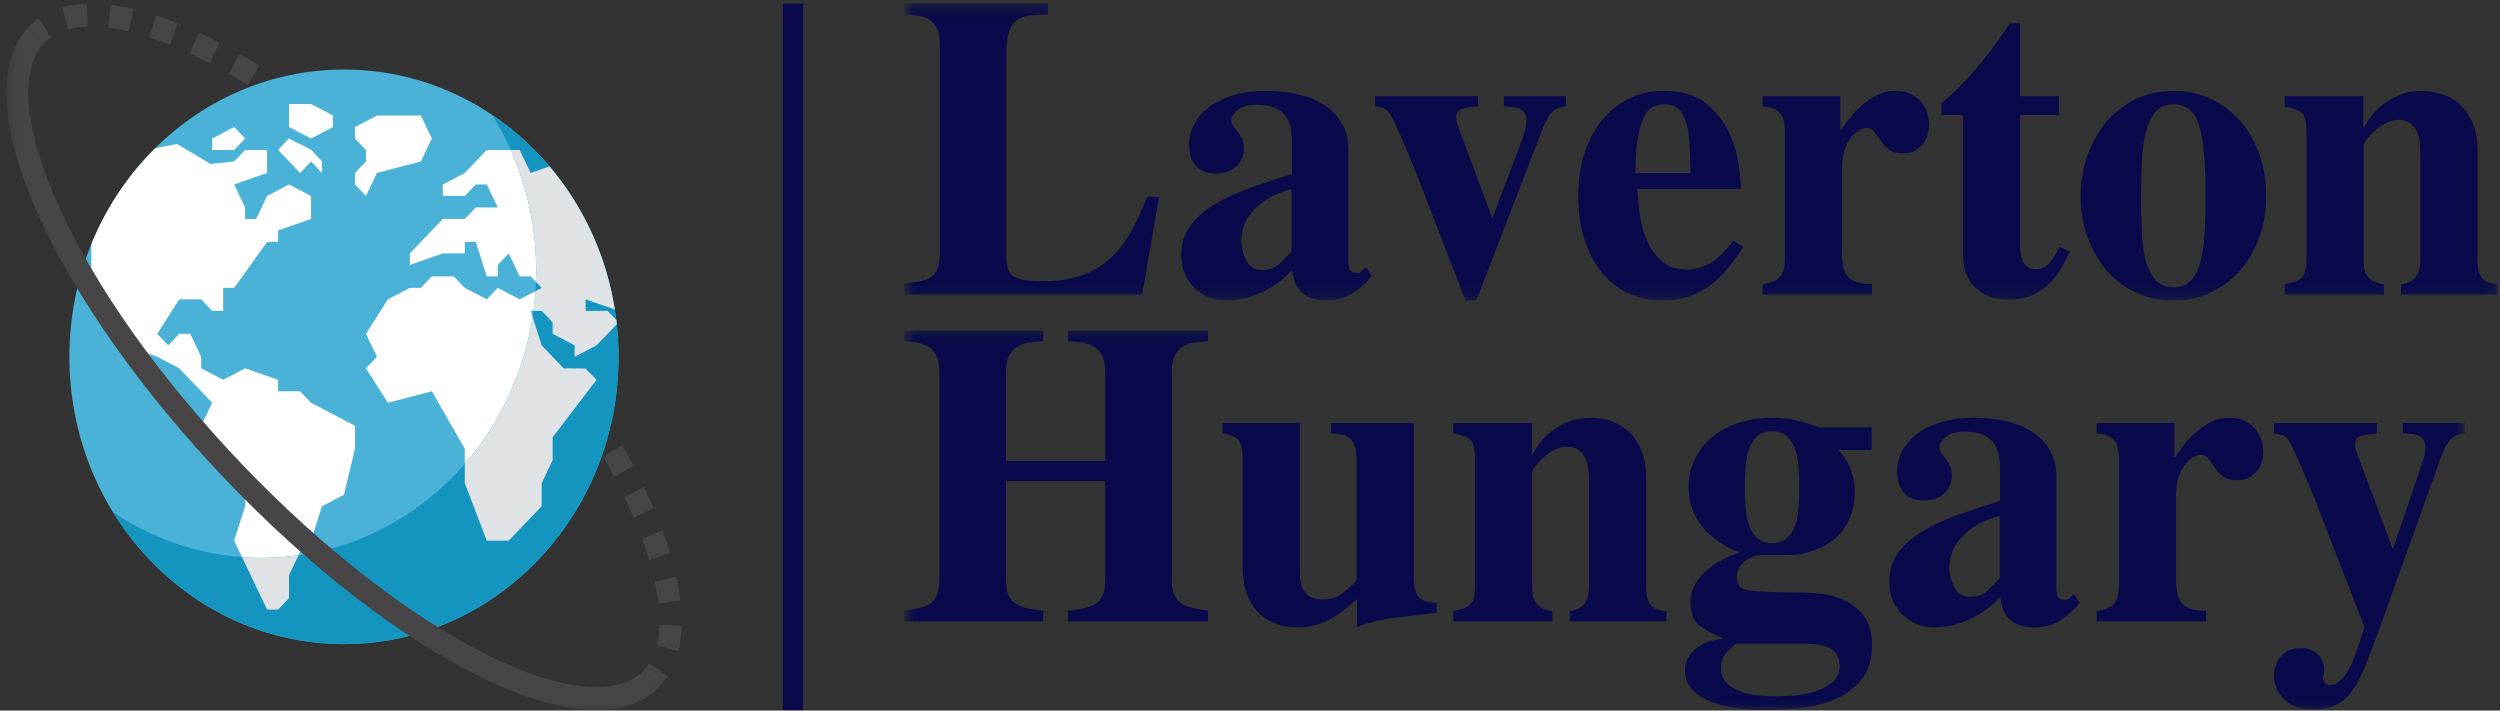 <svg width="190" height="54" viewBox="0 0 190 54" fill="none" xmlns="http://www.w3.org/2000/svg">
<rect x="0" y="0" width="190" height="54" fill="#333333" stroke="none"/>
<path d="M3.36 3.283L2.18 2.048C2.414 1.803 2.671 1.581 2.945 1.388L3.881 2.834C3.694 2.965 3.519 3.116 3.36 3.283ZM51.542 49.492L49.928 49.044C50.046 48.577 50.115 48.053 50.133 47.489L51.801 47.545C51.78 48.242 51.693 48.897 51.542 49.492ZM50.057 45.855C49.997 45.332 49.902 44.777 49.775 44.204L51.402 43.81C51.542 44.443 51.647 45.061 51.715 45.645L50.057 45.855ZM49.343 42.563C49.185 42.036 49.002 41.496 48.797 40.944L50.354 40.312C50.565 40.88 50.758 41.455 50.934 42.035L49.343 42.563ZM48.159 39.348C47.934 38.821 47.698 38.298 47.451 37.782L48.944 37.002C49.202 37.542 49.449 38.087 49.685 38.638L48.159 39.348ZM46.681 36.239C46.415 35.73 46.141 35.226 45.858 34.726L47.296 33.837C47.589 34.354 47.872 34.877 48.148 35.404L46.681 36.239ZM44.989 33.235C44.691 32.742 44.387 32.253 44.077 31.768L45.464 30.798C45.783 31.295 46.094 31.797 46.4 32.302L44.989 33.235ZM43.128 30.325C42.807 29.849 42.48 29.375 42.147 28.907L43.487 27.867C43.828 28.347 44.163 28.831 44.492 29.319L43.128 30.325ZM41.134 27.512C40.791 27.05 40.444 26.592 40.092 26.138L41.389 25.038C41.749 25.501 42.104 25.968 42.453 26.441L41.134 27.512ZM39.023 24.785C38.662 24.338 38.297 23.895 37.928 23.455L39.181 22.303C39.558 22.751 39.93 23.203 40.297 23.659L39.023 24.785ZM36.809 22.147C36.432 21.715 36.051 21.286 35.667 20.861L36.878 19.66C37.27 20.093 37.658 20.529 38.042 20.97L36.809 22.147ZM34.502 19.599L33.917 18.982C33.717 18.772 33.516 18.564 33.314 18.357L34.482 17.109C34.688 17.32 34.893 17.533 35.097 17.747L35.69 18.372L34.502 19.599ZM32.106 17.138C31.7 16.735 31.29 16.336 30.876 15.942L32.002 14.651C32.422 15.053 32.84 15.46 33.253 15.87L32.106 17.138ZM29.626 14.771C29.206 14.385 28.782 14.003 28.355 13.625L29.431 12.291C29.868 12.676 30.3 13.065 30.729 13.459L29.626 14.771ZM27.06 12.507C26.627 12.139 26.189 11.776 25.749 11.417L26.773 10.038C27.223 10.404 27.67 10.775 28.113 11.151L27.06 12.507ZM24.415 10.358C23.966 10.011 23.514 9.668 23.058 9.331L24.02 7.905C24.486 8.25 24.949 8.6 25.408 8.955L24.415 10.358ZM21.68 8.341C21.216 8.017 20.748 7.699 20.277 7.388L21.167 5.911C21.651 6.231 22.131 6.557 22.606 6.889L21.68 8.341ZM18.853 6.478C18.374 6.183 17.891 5.895 17.403 5.616L18.204 4.084C18.707 4.372 19.205 4.668 19.7 4.973L18.853 6.478ZM15.93 4.811C15.436 4.553 14.936 4.306 14.432 4.07L15.111 2.475C15.638 2.721 16.16 2.979 16.675 3.249L15.93 4.811ZM12.908 3.405C12.398 3.199 11.882 3.009 11.36 2.836L11.862 1.17C12.417 1.354 12.966 1.556 13.509 1.775L12.908 3.405ZM9.792 2.386C9.242 2.254 8.711 2.155 8.213 2.094L8.409 0.36C8.966 0.429 9.556 0.538 10.165 0.684L9.792 2.386ZM5.167 2.237L4.732 0.549C5.301 0.389 5.927 0.296 6.594 0.272L6.651 2.017C6.111 2.036 5.612 2.11 5.167 2.237ZM50.104 52.188L48.923 50.953C49.082 50.786 49.226 50.604 49.352 50.409L50.734 51.388C50.549 51.675 50.338 51.942 50.104 52.188Z" fill="#474545"/>
<path d="M47.01 27.118C47.01 39.176 37.667 48.951 26.142 48.951C14.617 48.951 5.274 39.176 5.274 27.118C5.274 15.06 14.617 5.285 26.142 5.285C37.667 5.285 47.01 15.06 47.01 27.118Z" fill="#49B2D6"/>
<path d="M37.429 8.759C39.526 12.164 40.749 16.215 40.749 20.568C40.749 32.626 31.406 42.4 19.881 42.4C15.722 42.4 11.849 41.121 8.594 38.927C12.309 44.955 18.777 48.95 26.142 48.95C37.666 48.95 47.009 39.175 47.009 27.118C47.009 19.413 43.191 12.645 37.429 8.759Z" fill="#1395BF"/>
<path d="M40.749 20.568C40.749 17.291 40.054 14.187 38.818 11.398H36.993L35.324 13.145L33.654 14.018V14.892H35.324L36.158 14.018H36.993L37.828 15.765H36.158L35.324 16.638H33.654L31.15 19.258V20.131L33.654 19.258H35.324V18.385H36.158L36.993 21.005H37.828V20.131L38.663 19.258L39.497 21.005H40.332L41.167 21.878L40.729 21.42C40.739 21.137 40.749 20.853 40.749 20.568ZM41.166 21.878L39.497 22.751L37.828 21.878L36.993 22.751L35.324 21.878L34.489 21.005H32.819L31.985 21.878H31.15L29.48 22.751L27.811 25.371L28.646 27.117L27.811 27.991L29.48 30.611L32.819 29.737L35.323 34.104V35.251C37.982 32.194 39.817 28.343 40.477 24.08L40.332 23.624H40.541C40.607 23.127 40.657 22.628 40.691 22.127L41.166 21.878ZM44.505 22.751V23.624H46.175H44.505V22.751H44.505ZM26.977 34.104V32.358L23.638 30.611L22.803 29.737H21.134V28.864L18.629 27.991L16.96 28.864L15.291 27.991V27.117L14.456 25.371H13.621L12.786 26.244L11.952 25.371L13.621 22.751H15.291L16.125 23.624H16.96V21.878H17.795L20.299 18.385H21.134V17.511L23.638 16.638V14.892L21.968 14.018L20.299 14.892L19.464 16.638H18.63V15.765L17.795 14.018L20.299 13.145V11.398H18.629L17.795 12.271L16.008 12.461L13.446 10.937L11.796 11.264C9.736 13.304 8.074 15.779 6.943 18.549V21.878L7.778 23.624H8.613L9.448 24.498V26.244L11.952 27.117L13.621 27.991L16.125 30.611L15.291 32.358L16.125 34.977L18.63 36.724V38.471L17.795 41.09L18.392 42.339C18.884 42.375 19.38 42.4 19.882 42.4C20.836 42.4 21.772 42.327 22.691 42.198L22.803 41.964L23.638 41.09L24.473 38.471L26.142 37.597L26.977 34.104Z" fill="white"/>
<path d="M16.125 11.398H17.795L18.629 10.525L17.795 9.652L16.125 10.525V11.398ZM21.134 11.398L21.968 12.271L22.803 13.145L23.638 12.271L24.472 13.145V12.271L23.642 11.379L21.943 10.525L21.134 11.398ZM26.977 13.145V14.018L27.811 14.892L28.646 13.145L31.985 12.271L32.819 10.525L31.985 8.779H28.646L26.977 9.652V10.525L27.811 11.398V12.271L26.977 13.145ZM25.307 8.779L23.638 7.905H21.968V9.652L23.638 10.525L25.307 9.652" fill="white"/>
<path d="M18.392 42.339L20.299 46.331H21.134L21.968 45.457V43.711L22.691 42.198C21.772 42.327 20.836 42.401 19.882 42.401C19.38 42.401 18.884 42.375 18.392 42.339ZM35.324 36.724L36.993 41.091H38.662L41.166 38.471V36.724L42.001 34.978V33.231L45.34 28.864L44.49 28.004L42.836 27.991L41.167 26.244L40.477 24.08L40.477 24.08C39.818 28.343 37.982 32.194 35.324 35.252V36.724H35.324ZM44.505 23.625V22.751L46.727 23.526C46.072 19.391 44.308 15.649 41.764 12.645L40.332 13.145L39.497 11.399H38.818C40.054 14.187 40.749 17.291 40.749 20.568C40.749 20.854 40.739 21.137 40.729 21.421L41.166 21.878L40.691 22.127C40.657 22.628 40.607 23.127 40.541 23.625H41.166L42.001 24.498V25.371L43.671 26.245V27.118L45.34 26.245L46.875 24.639C46.863 24.533 46.852 24.426 46.839 24.32L46.175 23.625H44.505V23.625Z" fill="#DFE3E6"/>
<mask id="mask0_67_384" style="mask-type:luminance" maskUnits="userSpaceOnUse" x="0" y="0" width="52" height="54">
<path d="M0.481 53.965H51.801V0.272H0.481V53.965Z" fill="white"/>
</mask>
<g mask="url(#mask0_67_384)">
<path d="M45.331 53.965C42.889 53.965 39.863 53.103 36.395 51.388C30.317 48.381 23.494 43.09 17.185 36.488C10.876 29.888 5.818 22.751 2.944 16.391C-0.052 9.761 -0.323 4.667 2.18 2.048L3.36 3.283C1.422 5.312 1.82 9.817 4.454 15.644C7.248 21.828 12.189 28.791 18.366 35.255C24.543 41.717 31.198 46.886 37.109 49.81C42.68 52.565 46.987 52.983 48.923 50.954L50.104 52.189C48.971 53.374 47.352 53.965 45.331 53.965Z" fill="#474545"/>
</g>
<path d="M59.499 53.965H61.038V0.272H59.499V53.965Z" fill="#09094B"/>
<mask id="mask1_67_384" style="mask-type:luminance" maskUnits="userSpaceOnUse" x="68" y="0" width="122" height="23">
<path d="M68.737 22.843H189.828V0.271H68.737V22.843Z" fill="white"/>
</mask>
<g mask="url(#mask1_67_384)">
<path d="M88.091 14.96L86.806 22.384H68.737V21.566C69.174 21.499 69.559 21.439 69.892 21.384C70.225 21.33 70.507 21.227 70.738 21.075C70.967 20.924 71.138 20.706 71.251 20.421C71.367 20.136 71.424 19.744 71.424 19.244V3.411C71.424 2.866 71.352 2.446 71.207 2.152C71.06 1.859 70.862 1.634 70.613 1.48C70.361 1.329 70.074 1.23 69.753 1.185C69.428 1.142 69.09 1.11 68.737 1.089V0.271H79.649V1.089C79.105 1.11 78.636 1.142 78.242 1.185C77.846 1.23 77.517 1.351 77.257 1.548C76.996 1.742 76.804 2.036 76.679 2.43C76.551 2.823 76.488 3.379 76.488 4.097V19.54C76.488 20.324 76.686 20.826 77.083 21.044C77.48 21.262 78.209 21.371 79.272 21.371C80.461 21.371 81.473 21.212 82.307 20.894C83.141 20.578 83.859 20.132 84.461 19.553C85.066 18.975 85.583 18.293 86.011 17.509C86.437 16.724 86.828 15.875 87.184 14.96H88.091ZM103.786 20.289L104.254 20.975C103.817 21.52 103.312 21.969 102.739 22.32C102.165 22.669 101.524 22.843 100.815 22.843C100.274 22.843 99.841 22.765 99.516 22.611C99.195 22.46 98.94 22.269 98.752 22.038C98.564 21.811 98.433 21.561 98.361 21.289C98.289 21.016 98.231 20.771 98.188 20.553C97.686 21.077 97.182 21.49 96.672 21.793C96.162 22.099 95.684 22.329 95.235 22.484C94.786 22.635 94.385 22.732 94.032 22.774C93.676 22.82 93.404 22.843 93.216 22.843C92.842 22.843 92.451 22.777 92.043 22.647C91.638 22.514 91.269 22.307 90.936 22.025C90.603 21.74 90.326 21.375 90.106 20.93C89.886 20.482 89.776 19.952 89.776 19.34C89.776 18.492 90.006 17.762 90.466 17.15C90.924 16.538 91.539 15.999 92.312 15.532C93.083 15.063 93.978 14.648 95 14.287C96.022 13.927 97.085 13.573 98.188 13.225V10.835C98.188 10.423 98.151 10.041 98.079 9.69C98.007 9.342 97.871 9.037 97.671 8.776C97.474 8.513 97.199 8.312 96.846 8.172C96.49 8.03 96.021 7.959 95.439 7.959C94.874 7.959 94.425 8.089 94.092 8.349C93.76 8.613 93.593 8.875 93.593 9.136C93.593 9.311 93.64 9.464 93.732 9.594C93.828 9.724 93.938 9.865 94.062 10.017C94.187 10.171 94.295 10.351 94.388 10.557C94.483 10.767 94.531 11.034 94.531 11.362C94.531 11.513 94.499 11.692 94.436 11.898C94.375 12.107 94.26 12.31 94.092 12.507C93.925 12.7 93.711 12.864 93.45 12.997C93.19 13.127 92.851 13.193 92.434 13.193C92.353 13.193 92.197 13.182 91.965 13.161C91.736 13.137 91.502 13.055 91.261 12.915C91.024 12.773 90.816 12.549 90.636 12.243C90.46 11.937 90.371 11.511 90.371 10.966C90.371 10.442 90.497 9.941 90.749 9.463C90.998 8.984 91.363 8.554 91.843 8.172C92.321 7.791 92.93 7.485 93.671 7.254C94.41 7.024 95.259 6.909 96.22 6.909C97.095 6.909 97.913 6.997 98.674 7.173C99.435 7.348 100.097 7.621 100.659 7.99C101.22 8.36 101.663 8.829 101.987 9.399C102.312 9.965 102.474 10.63 102.474 11.393V19.93C102.474 20.039 102.5 20.203 102.552 20.421C102.604 20.639 102.807 20.748 103.16 20.748C103.284 20.748 103.388 20.704 103.472 20.616L103.786 20.289ZM98.157 19.113V14.369C97.969 14.412 97.667 14.51 97.25 14.665C96.833 14.816 96.412 15.045 95.986 15.351C95.557 15.656 95.177 16.049 94.844 16.527C94.511 17.009 94.345 17.609 94.345 18.326C94.345 18.829 94.469 19.32 94.718 19.799C94.967 20.28 95.374 20.521 95.938 20.521C96.48 20.521 96.927 20.351 97.28 20.012C97.636 19.673 97.929 19.373 98.157 19.113ZM119.01 7.304V8.09C118.825 8.112 118.654 8.143 118.498 8.186C118.342 8.231 118.195 8.309 118.059 8.417C117.923 8.527 117.787 8.695 117.651 8.922C117.515 9.152 117.364 9.475 117.2 9.89L112.197 22.843H111.384L107.633 13.161C107.465 12.725 107.283 12.276 107.086 11.816C106.886 11.358 106.703 10.935 106.538 10.544C106.371 10.15 106.218 9.811 106.083 9.526C105.947 9.244 105.858 9.06 105.818 8.972C105.629 8.602 105.463 8.378 105.318 8.299C105.171 8.224 104.9 8.154 104.506 8.09V7.304H112.323V8.09C111.802 8.133 111.395 8.198 111.102 8.286C110.81 8.374 110.664 8.602 110.664 8.972C110.664 9.038 110.674 9.126 110.694 9.235C110.715 9.344 110.798 9.584 110.946 9.953L113.417 16.596L115.667 10.639C115.895 10.052 116.009 9.561 116.009 9.167C116.009 8.907 115.958 8.705 115.854 8.563C115.749 8.421 115.614 8.318 115.449 8.254C115.281 8.187 115.093 8.143 114.885 8.122C114.676 8.101 114.478 8.09 114.29 8.09V7.304H119.01ZM124.295 13.161H128.486C128.465 12.658 128.445 12.042 128.425 11.312C128.402 10.582 128.328 9.965 128.203 9.463C128.099 9.093 127.927 8.745 127.686 8.417C127.45 8.09 127.059 7.927 126.514 7.927C126.225 7.927 125.944 7.986 125.672 8.104C125.4 8.225 125.165 8.47 124.968 8.84C124.771 9.213 124.609 9.741 124.482 10.426C124.357 11.113 124.295 12.025 124.295 13.161ZM131.739 18.295L132.49 18.753C131.528 20.28 130.569 21.343 129.611 21.943C128.652 22.543 127.548 22.843 126.297 22.843C125.504 22.843 124.728 22.69 123.969 22.384C123.208 22.078 122.531 21.598 121.937 20.944C121.341 20.289 120.86 19.455 120.495 18.44C120.131 17.428 119.948 16.224 119.948 14.828C119.948 13.608 120.116 12.511 120.452 11.539C120.785 10.569 121.243 9.741 121.824 9.053C122.409 8.366 123.092 7.838 123.874 7.468C124.656 7.095 125.495 6.909 126.393 6.909C127.748 6.909 128.816 7.215 129.597 7.827C130.379 8.439 130.967 9.154 131.36 9.971C131.757 10.789 132.014 11.617 132.129 12.457C132.242 13.296 132.31 13.933 132.333 14.369H124.451C124.472 15.066 124.54 15.775 124.656 16.496C124.771 17.217 124.969 17.871 125.25 18.458C125.531 19.046 125.906 19.53 126.375 19.912C126.844 20.294 127.454 20.485 128.203 20.485C128.664 20.485 129.081 20.409 129.454 20.258C129.831 20.106 130.159 19.915 130.44 19.685C130.721 19.455 130.971 19.215 131.191 18.967C131.408 18.716 131.591 18.492 131.739 18.295ZM142.273 21.598V22.384H133.957V21.598C134.206 21.555 134.435 21.501 134.644 21.434C134.852 21.371 135.03 21.272 135.177 21.139C135.322 21.009 135.437 20.83 135.521 20.603C135.605 20.372 135.647 20.05 135.647 19.635V10.017C135.647 9.605 135.605 9.278 135.521 9.035C135.437 8.796 135.316 8.611 135.16 8.481C135.004 8.351 134.821 8.259 134.613 8.204C134.404 8.15 134.186 8.112 133.957 8.09V7.304H139.868V9.89H139.929C140.096 9.626 140.311 9.326 140.571 8.99C140.832 8.651 141.134 8.328 141.479 8.022C141.82 7.716 142.205 7.454 142.634 7.236C143.062 7.018 143.526 6.909 144.024 6.909C144.568 6.909 145.006 7.007 145.339 7.205C145.672 7.401 145.933 7.63 146.121 7.891C146.309 8.154 146.439 8.433 146.512 8.726C146.584 9.02 146.621 9.266 146.621 9.463C146.621 9.681 146.588 9.915 146.524 10.167C146.464 10.418 146.355 10.653 146.199 10.871C146.043 11.089 145.839 11.274 145.587 11.425C145.338 11.577 145.015 11.652 144.618 11.652C144.161 11.652 143.806 11.556 143.555 11.362C143.306 11.165 143.097 10.941 142.929 10.689C142.764 10.438 142.603 10.214 142.447 10.017C142.291 9.823 142.087 9.726 141.835 9.726C141.71 9.726 141.549 9.774 141.353 9.871C141.153 9.968 140.949 10.138 140.74 10.38C140.532 10.62 140.355 10.941 140.211 11.343C140.066 11.746 139.993 12.243 139.993 12.834V19.012C139.993 19.515 140.024 19.924 140.085 20.239C140.149 20.557 140.263 20.815 140.428 21.012C140.596 21.206 140.826 21.346 141.118 21.434C141.411 21.522 141.795 21.576 142.273 21.598ZM156.47 7.304V8.745H153.529V18.654C153.529 18.808 153.54 18.988 153.56 19.194C153.583 19.4 153.631 19.597 153.703 19.785C153.775 19.97 153.896 20.127 154.063 20.258C154.229 20.388 154.457 20.453 154.75 20.453C155.207 20.453 155.577 20.258 155.862 19.867C156.142 19.473 156.365 19.102 156.53 18.753L157.312 19.113C157.146 19.461 156.95 19.849 156.721 20.276C156.489 20.7 156.191 21.096 155.826 21.466C155.461 21.839 155.03 22.151 154.533 22.402C154.032 22.65 153.427 22.774 152.717 22.774C151.884 22.774 151.226 22.628 150.746 22.334C150.268 22.04 149.915 21.702 149.686 21.321C149.454 20.939 149.313 20.557 149.26 20.176C149.208 19.794 149.182 19.515 149.182 19.34V8.745H147.558V7.859C147.975 7.489 148.382 7.114 148.779 6.732C149.175 6.35 149.576 5.925 149.981 5.455C150.387 4.986 150.819 4.451 151.28 3.852C151.737 3.252 152.226 2.56 152.747 1.775H153.529V7.304H156.47ZM162.723 14.892C162.723 15.764 162.738 16.62 162.77 17.459C162.802 18.301 162.896 19.043 163.053 19.685C163.209 20.327 163.453 20.845 163.786 21.239C164.119 21.633 164.599 21.829 165.224 21.829C165.765 21.829 166.192 21.66 166.505 21.321C166.818 20.982 167.057 20.512 167.226 19.912C167.39 19.312 167.499 18.589 167.551 17.74C167.604 16.89 167.63 15.94 167.63 14.892C167.63 12.363 167.463 10.569 167.13 9.513C166.797 8.455 166.152 7.927 165.194 7.927C164.609 7.927 164.155 8.112 163.834 8.481C163.51 8.851 163.264 9.358 163.096 10.003C162.931 10.645 162.826 11.386 162.784 12.225C162.742 13.067 162.723 13.956 162.723 14.892ZM158.128 14.892C158.128 13.847 158.294 12.838 158.627 11.866C158.96 10.897 159.43 10.047 160.035 9.317C160.639 8.584 161.379 8 162.254 7.563C163.128 7.127 164.108 6.909 165.194 6.909C166.216 6.909 167.158 7.112 168.02 7.518C168.886 7.921 169.631 8.481 170.257 9.199C170.882 9.92 171.367 10.765 171.712 11.734C172.056 12.707 172.228 13.759 172.228 14.892C172.228 15.982 172.062 17.008 171.729 17.968C171.393 18.928 170.919 19.767 170.305 20.485C169.691 21.206 168.951 21.778 168.085 22.202C167.22 22.629 166.256 22.843 165.194 22.843C164.108 22.843 163.128 22.629 162.254 22.202C161.379 21.778 160.639 21.201 160.035 20.471C159.43 19.741 158.96 18.896 158.627 17.936C158.294 16.976 158.128 15.961 158.128 14.892ZM189.828 21.598V22.384H182.481V21.598C183.462 21.51 183.953 20.889 183.953 19.735V11.816C183.953 11.577 183.943 11.304 183.923 10.998C183.9 10.695 183.836 10.402 183.732 10.117C183.627 9.832 183.457 9.593 183.219 9.399C182.979 9.202 182.651 9.104 182.234 9.104C181.921 9.104 181.608 9.19 181.296 9.362C180.983 9.538 180.707 9.735 180.466 9.953C180.226 10.171 180.028 10.383 179.871 10.589C179.715 10.798 179.637 10.935 179.637 10.998V19.735C179.637 19.932 179.647 20.127 179.667 20.321C179.69 20.518 179.754 20.704 179.858 20.88C179.963 21.053 180.119 21.206 180.327 21.339C180.536 21.469 180.816 21.555 181.17 21.598V22.384H173.635V21.598C173.928 21.534 174.172 21.475 174.369 21.421C174.566 21.366 174.739 21.272 174.886 21.139C175.031 21.009 175.135 20.824 175.199 20.585C175.26 20.345 175.29 20.029 175.29 19.635V10.017C175.29 9.278 175.171 8.799 174.934 8.581C174.693 8.363 174.261 8.199 173.635 8.09V7.304H179.607V9.658H179.667C179.772 9.461 179.94 9.205 180.171 8.89C180.399 8.575 180.696 8.269 181.061 7.972C181.426 7.678 181.858 7.429 182.359 7.223C182.857 7.014 183.441 6.909 184.109 6.909C184.547 6.909 185.01 6.98 185.499 7.123C185.988 7.265 186.442 7.51 186.859 7.859C187.275 8.207 187.62 8.681 187.892 9.281C188.164 9.88 188.3 10.629 188.3 11.525V19.735C188.3 19.932 188.31 20.133 188.33 20.339C188.351 20.545 188.407 20.742 188.5 20.93C188.596 21.115 188.747 21.266 188.956 21.384C189.164 21.505 189.456 21.576 189.828 21.598Z" fill="#09094B"/>
</g>
<mask id="mask2_67_384" style="mask-type:luminance" maskUnits="userSpaceOnUse" x="68" y="25" width="120" height="29">
<path d="M68.737 53.965H187.332V25.115H68.737V53.965Z" fill="white"/>
</mask>
<g mask="url(#mask2_67_384)">
<path d="M91.813 46.409V47.227H81.182V46.409C81.599 46.367 81.98 46.312 82.324 46.246C82.666 46.179 82.963 46.07 83.214 45.919C83.463 45.767 83.656 45.549 83.792 45.264C83.928 44.98 83.996 44.587 83.996 44.088V36.564H76.462V44.088C76.462 44.587 76.529 44.98 76.661 45.264C76.797 45.549 76.992 45.767 77.243 45.919C77.492 46.07 77.789 46.179 78.134 46.246C78.478 46.312 78.859 46.367 79.276 46.409V47.227H68.737V46.409C69.153 46.343 69.524 46.278 69.848 46.214C70.17 46.148 70.446 46.038 70.677 45.887C70.906 45.733 71.083 45.514 71.207 45.233C71.332 44.948 71.394 44.566 71.394 44.088V28.254C71.394 27.73 71.316 27.315 71.16 27.009C71.004 26.706 70.801 26.484 70.552 26.341C70.3 26.199 70.017 26.101 69.705 26.046C69.392 25.992 69.07 25.954 68.737 25.933V25.115H79.276V25.933C78.94 25.954 78.601 25.985 78.26 26.028C77.915 26.073 77.613 26.172 77.352 26.323C77.092 26.478 76.877 26.702 76.709 26.996C76.544 27.289 76.462 27.709 76.462 28.254V35.024H83.996V28.254C83.996 27.709 83.912 27.289 83.744 26.996C83.579 26.702 83.367 26.478 83.106 26.323C82.846 26.172 82.547 26.073 82.212 26.028C81.879 25.985 81.536 25.954 81.182 25.933V25.115H91.813V25.933C91.48 25.954 91.146 25.985 90.81 26.028C90.477 26.073 90.18 26.172 89.919 26.323C89.659 26.478 89.451 26.706 89.294 27.009C89.138 27.315 89.06 27.73 89.06 28.254V44.088C89.06 44.566 89.128 44.948 89.264 45.233C89.4 45.514 89.588 45.733 89.828 45.887C90.066 46.038 90.352 46.148 90.688 46.214C91.021 46.278 91.396 46.343 91.813 46.409ZM109.196 45.819V46.573C108.238 46.682 107.467 46.77 106.881 46.837C106.3 46.9 105.805 46.965 105.397 47.032C104.991 47.095 104.622 47.177 104.289 47.277C103.953 47.374 103.567 47.5 103.13 47.654V45.528C102.901 45.722 102.64 45.944 102.348 46.196C102.055 46.447 101.727 46.682 101.362 46.9C100.998 47.118 100.592 47.303 100.146 47.454C99.698 47.609 99.212 47.686 98.692 47.686C97.898 47.686 97.231 47.554 96.689 47.291C96.148 47.03 95.711 46.688 95.378 46.264C95.042 45.837 94.802 45.351 94.657 44.806C94.512 44.26 94.44 43.694 94.44 43.106V34.86C94.44 34.206 94.346 33.749 94.158 33.488C93.97 33.228 93.553 33.043 92.907 32.934V32.148H98.783V43.238C98.783 43.456 98.794 43.702 98.817 43.974C98.838 44.247 98.904 44.503 99.017 44.742C99.133 44.981 99.305 45.177 99.534 45.328C99.762 45.482 100.097 45.56 100.537 45.56C101.139 45.56 101.644 45.396 102.053 45.069C102.458 44.742 102.807 44.425 103.099 44.12V34.86C103.099 34.403 103.047 34.055 102.943 33.815C102.838 33.576 102.698 33.391 102.522 33.261C102.345 33.128 102.141 33.046 101.91 33.016C101.681 32.982 101.432 32.955 101.163 32.934V32.148H107.446V43.924C107.446 44.557 107.56 45.025 107.789 45.328C108.018 45.634 108.487 45.797 109.196 45.819ZM126.645 46.441V47.227H119.297V46.441C120.276 46.353 120.765 45.733 120.765 44.578V36.659C120.765 36.42 120.755 36.147 120.734 35.842C120.714 35.539 120.652 35.245 120.548 34.96C120.443 34.675 120.271 34.436 120.031 34.242C119.79 34.045 119.462 33.947 119.045 33.947C118.733 33.947 118.42 34.033 118.107 34.206C117.794 34.382 117.518 34.579 117.277 34.797C117.037 35.015 116.839 35.227 116.683 35.433C116.526 35.642 116.448 35.778 116.448 35.842V44.578C116.448 44.775 116.46 44.971 116.483 45.165C116.503 45.361 116.565 45.548 116.669 45.723C116.774 45.896 116.93 46.049 117.138 46.182C117.347 46.312 117.628 46.399 117.981 46.441V47.227H110.446V46.441C110.739 46.377 110.984 46.319 111.181 46.264C111.38 46.209 111.553 46.116 111.698 45.982C111.842 45.852 111.946 45.667 112.01 45.428C112.074 45.189 112.105 44.872 112.105 44.479V34.86C112.105 34.121 111.986 33.643 111.745 33.425C111.505 33.206 111.072 33.043 110.446 32.934V32.148H116.418V34.501H116.483C116.587 34.304 116.753 34.048 116.983 33.734C117.211 33.419 117.508 33.113 117.873 32.816C118.237 32.522 118.67 32.272 119.171 32.066C119.672 31.857 120.255 31.753 120.921 31.753C121.358 31.753 121.821 31.824 122.31 31.966C122.803 32.108 123.257 32.354 123.674 32.702C124.091 33.05 124.434 33.525 124.704 34.124C124.975 34.724 125.112 35.472 125.112 36.368V44.578C125.112 44.775 125.122 44.977 125.142 45.183C125.162 45.389 125.22 45.585 125.316 45.773C125.408 45.958 125.559 46.11 125.767 46.228C125.976 46.349 126.268 46.42 126.645 46.441ZM142.243 34.206H139.711C139.795 34.294 139.905 34.42 140.041 34.583C140.178 34.747 140.312 34.96 140.445 35.224C140.581 35.484 140.702 35.795 140.806 36.155C140.91 36.516 140.962 36.946 140.962 37.446C140.962 38.448 140.697 39.347 140.167 40.144C139.634 40.941 138.805 41.524 137.679 41.893C137.45 41.96 137.257 42.014 137.101 42.057C136.945 42.102 136.747 42.136 136.506 42.157C136.266 42.178 135.933 42.189 135.508 42.189C135.079 42.189 134.49 42.189 133.74 42.189C133.596 42.189 133.424 42.227 133.224 42.302C133.026 42.381 132.834 42.49 132.646 42.629C132.458 42.772 132.301 42.947 132.177 43.156C132.052 43.362 131.99 43.585 131.99 43.824C131.99 44.391 132.219 44.724 132.677 44.824C133.137 44.921 133.95 44.98 135.117 45.001L137.149 45.037C137.523 45.037 138.002 45.075 138.586 45.151C139.171 45.227 139.739 45.401 140.289 45.673C140.842 45.946 141.311 46.344 141.696 46.868C142.084 47.392 142.278 48.112 142.278 49.026C142.278 50.05 142.043 50.878 141.574 51.512C141.105 52.145 140.49 52.646 139.729 53.015C138.967 53.388 138.107 53.639 137.149 53.77C136.191 53.9 135.221 53.965 134.239 53.965C132.28 53.965 130.758 53.698 129.675 53.165C128.593 52.629 128.052 51.904 128.052 50.989C128.052 50.335 128.312 49.783 128.833 49.335C129.355 48.89 130.052 48.624 130.926 48.536V48.472C130.217 48.209 129.634 47.903 129.176 47.554C128.716 47.206 128.486 46.606 128.486 45.755C128.486 45.231 128.612 44.762 128.864 44.347C129.113 43.935 129.425 43.576 129.802 43.27C130.175 42.964 130.576 42.702 131.004 42.484C131.433 42.266 131.814 42.113 132.147 42.025V41.961C130.98 41.525 130.052 40.876 129.363 40.012C128.674 39.152 128.33 38.133 128.33 36.955C128.33 36.3 128.465 35.663 128.737 35.042C129.01 34.421 129.411 33.865 129.941 33.375C130.473 32.884 131.14 32.492 131.942 32.198C132.744 31.901 133.677 31.753 134.739 31.753C135.304 31.753 135.862 31.807 136.415 31.916C136.966 32.025 137.553 32.211 138.179 32.475H142.243V34.206ZM137.305 48.926H131.895C131.478 49.278 131.191 49.578 131.035 49.826C130.879 50.077 130.8 50.389 130.8 50.762C130.8 51.283 130.972 51.692 131.317 51.989C131.661 52.282 132.058 52.494 132.507 52.625C132.953 52.755 133.384 52.837 133.801 52.87C134.218 52.903 134.49 52.92 134.618 52.92C134.93 52.92 135.377 52.909 135.959 52.888C136.544 52.864 137.117 52.776 137.679 52.625C138.244 52.473 138.739 52.245 139.164 51.939C139.593 51.633 139.807 51.186 139.807 50.598C139.807 50.008 139.593 49.582 139.164 49.322C138.739 49.058 138.119 48.926 137.305 48.926ZM132.616 37.055C132.616 37.621 132.636 38.16 132.677 38.672C132.72 39.184 132.814 39.631 132.959 40.012C133.103 40.394 133.312 40.7 133.584 40.93C133.856 41.16 134.221 41.275 134.678 41.275C135.179 41.275 135.564 41.144 135.834 40.88C136.106 40.62 136.31 40.282 136.446 39.867C136.582 39.452 136.664 38.995 136.693 38.495C136.725 37.992 136.741 37.512 136.741 37.055C136.741 36.682 136.731 36.25 136.71 35.76C136.691 35.269 136.618 34.801 136.493 34.356C136.366 33.908 136.162 33.53 135.881 33.225C135.6 32.922 135.199 32.77 134.678 32.77C134.198 32.77 133.822 32.894 133.554 33.143C133.282 33.394 133.073 33.727 132.928 34.142C132.781 34.557 132.692 35.015 132.663 35.514C132.631 36.017 132.616 36.531 132.616 37.055ZM157.598 45.133L158.067 45.819C157.627 46.364 157.12 46.812 156.547 47.164C155.974 47.512 155.334 47.686 154.628 47.686C154.084 47.686 153.651 47.609 153.329 47.454C153.005 47.303 152.749 47.112 152.561 46.882C152.376 46.655 152.245 46.405 152.17 46.132C152.098 45.86 152.041 45.614 152 45.396C151.5 45.92 150.995 46.334 150.485 46.636C149.973 46.942 149.492 47.173 149.043 47.327C148.597 47.478 148.197 47.576 147.841 47.618C147.487 47.663 147.216 47.686 147.029 47.686C146.652 47.686 146.262 47.621 145.856 47.491C145.451 47.357 145.08 47.15 144.744 46.868C144.412 46.583 144.136 46.219 143.919 45.773C143.699 45.325 143.589 44.795 143.589 44.183C143.589 43.335 143.818 42.605 144.275 41.993C144.736 41.382 145.351 40.842 146.121 40.376C146.894 39.906 147.79 39.492 148.809 39.131C149.831 38.771 150.895 38.416 152 38.068V35.678C152 35.266 151.965 34.885 151.892 34.533C151.817 34.185 151.681 33.88 151.484 33.62C151.287 33.356 151.011 33.155 150.654 33.016C150.302 32.873 149.832 32.802 149.248 32.802C148.686 32.802 148.238 32.932 147.905 33.193C147.57 33.456 147.402 33.718 147.402 33.979C147.402 34.154 147.45 34.307 147.545 34.438C147.638 34.568 147.746 34.709 147.871 34.86C147.998 35.015 148.108 35.195 148.201 35.401C148.293 35.61 148.34 35.878 148.34 36.205C148.34 36.356 148.31 36.535 148.249 36.741C148.185 36.95 148.071 37.153 147.905 37.35C147.738 37.544 147.523 37.707 147.263 37.841C147.002 37.971 146.664 38.036 146.247 38.036C146.163 38.036 146.006 38.025 145.777 38.004C145.549 37.98 145.314 37.898 145.075 37.759C144.834 37.617 144.626 37.392 144.449 37.087C144.273 36.78 144.184 36.355 144.184 35.81C144.184 35.286 144.308 34.784 144.557 34.306C144.809 33.827 145.174 33.397 145.652 33.016C146.132 32.634 146.742 32.328 147.48 32.098C148.221 31.868 149.071 31.753 150.029 31.753C150.906 31.753 151.724 31.84 152.483 32.016C153.244 32.192 153.907 32.464 154.472 32.834C155.033 33.203 155.476 33.673 155.8 34.242C156.122 34.809 156.283 35.473 156.283 36.237V44.774C156.283 44.883 156.309 45.047 156.361 45.264C156.413 45.482 156.617 45.592 156.973 45.592C157.097 45.592 157.201 45.548 157.285 45.46L157.598 45.133ZM151.97 43.956V39.213C151.782 39.255 151.479 39.354 151.062 39.508C150.646 39.66 150.223 39.888 149.795 40.194C149.369 40.5 148.988 40.892 148.652 41.371C148.319 41.852 148.153 42.452 148.153 43.17C148.153 43.673 148.279 44.163 148.531 44.642C148.78 45.123 149.185 45.364 149.747 45.364C150.291 45.364 150.74 45.195 151.093 44.856C151.446 44.516 151.739 44.217 151.97 43.956ZM167.664 46.441V47.227H159.348V46.441C159.597 46.399 159.826 46.344 160.035 46.278C160.243 46.214 160.421 46.116 160.569 45.982C160.713 45.852 160.827 45.673 160.911 45.446C160.995 45.216 161.038 44.893 161.038 44.479V34.86C161.038 34.448 160.995 34.121 160.911 33.879C160.827 33.64 160.708 33.455 160.551 33.325C160.395 33.194 160.213 33.102 160.004 33.047C159.796 32.993 159.577 32.955 159.348 32.934V32.148H165.258V34.733H165.319C165.487 34.47 165.701 34.17 165.962 33.834C166.222 33.494 166.524 33.172 166.865 32.866C167.21 32.56 167.597 32.298 168.024 32.08C168.451 31.862 168.914 31.753 169.414 31.753C169.956 31.753 170.394 31.851 170.73 32.048C171.063 32.245 171.324 32.474 171.512 32.734C171.697 32.997 171.828 33.276 171.903 33.57C171.975 33.864 172.011 34.109 172.011 34.306C172.011 34.524 171.979 34.759 171.916 35.01C171.855 35.262 171.747 35.496 171.59 35.714C171.433 35.933 171.229 36.117 170.978 36.269C170.729 36.42 170.406 36.496 170.009 36.496C169.552 36.496 169.197 36.399 168.945 36.205C168.697 36.008 168.488 35.784 168.32 35.533C168.155 35.281 167.994 35.057 167.838 34.86C167.682 34.666 167.477 34.569 167.226 34.569C167.101 34.569 166.94 34.618 166.744 34.715C166.544 34.812 166.34 34.981 166.132 35.224C165.923 35.463 165.746 35.784 165.602 36.187C165.454 36.59 165.38 37.087 165.38 37.677V43.856C165.38 44.359 165.412 44.768 165.475 45.083C165.539 45.401 165.654 45.658 165.819 45.855C165.987 46.049 166.217 46.19 166.509 46.278C166.799 46.365 167.184 46.42 167.664 46.441ZM187.332 32.148V32.934C187.164 32.955 187.002 32.987 186.845 33.029C186.689 33.075 186.538 33.152 186.394 33.261C186.246 33.37 186.1 33.538 185.955 33.765C185.81 33.995 185.665 34.318 185.517 34.733L180.857 47.718C180.464 48.808 180.11 49.746 179.798 50.53C179.485 51.315 179.15 51.958 178.794 52.461C178.441 52.964 178.02 53.335 177.531 53.574C177.038 53.813 176.428 53.933 175.698 53.933C175.2 53.933 174.769 53.851 174.404 53.688C174.039 53.524 173.737 53.312 173.496 53.052C173.256 52.788 173.084 52.51 172.979 52.216C172.875 51.922 172.823 51.643 172.823 51.38C172.823 51.271 172.843 51.097 172.884 50.857C172.928 50.618 173.017 50.379 173.153 50.139C173.286 49.9 173.495 49.693 173.778 49.517C174.059 49.341 174.429 49.254 174.886 49.254C175.242 49.254 175.535 49.314 175.763 49.435C175.992 49.556 176.168 49.703 176.293 49.876C176.418 50.052 176.506 50.232 176.558 50.416C176.61 50.601 176.636 50.771 176.636 50.925C176.636 51.077 176.622 51.197 176.593 51.284C176.561 51.372 176.545 51.448 176.545 51.512C176.545 51.599 176.587 51.715 176.671 51.857C176.752 51.999 176.886 52.07 177.074 52.07C177.347 52.07 177.597 51.966 177.826 51.757C178.055 51.551 178.257 51.301 178.434 51.007C178.613 50.71 178.759 50.411 178.872 50.108C178.988 49.802 179.077 49.561 179.138 49.385L179.702 47.654L175.95 38.004C175.782 37.568 175.6 37.12 175.403 36.659C175.206 36.202 175.023 35.778 174.855 35.387C174.688 34.993 174.537 34.654 174.404 34.37C174.268 34.088 174.178 33.903 174.135 33.815C173.949 33.446 173.783 33.221 173.635 33.143C173.491 33.067 173.22 32.997 172.823 32.934V32.148H180.64V32.934C180.223 32.976 179.842 33.035 179.498 33.111C179.153 33.187 178.981 33.422 178.981 33.815C178.981 33.991 179.049 34.258 179.185 34.615C179.321 34.975 179.462 35.342 179.607 35.714L181.86 41.766L183.984 35.483C184.088 35.201 184.172 34.945 184.235 34.715C184.299 34.485 184.331 34.25 184.331 34.011C184.331 33.75 184.279 33.549 184.175 33.406C184.07 33.264 183.934 33.161 183.766 33.097C183.598 33.031 183.41 32.987 183.202 32.966C182.993 32.944 182.797 32.934 182.611 32.934V32.148H187.332Z" fill="#09094B"/>
</g>
</svg>

